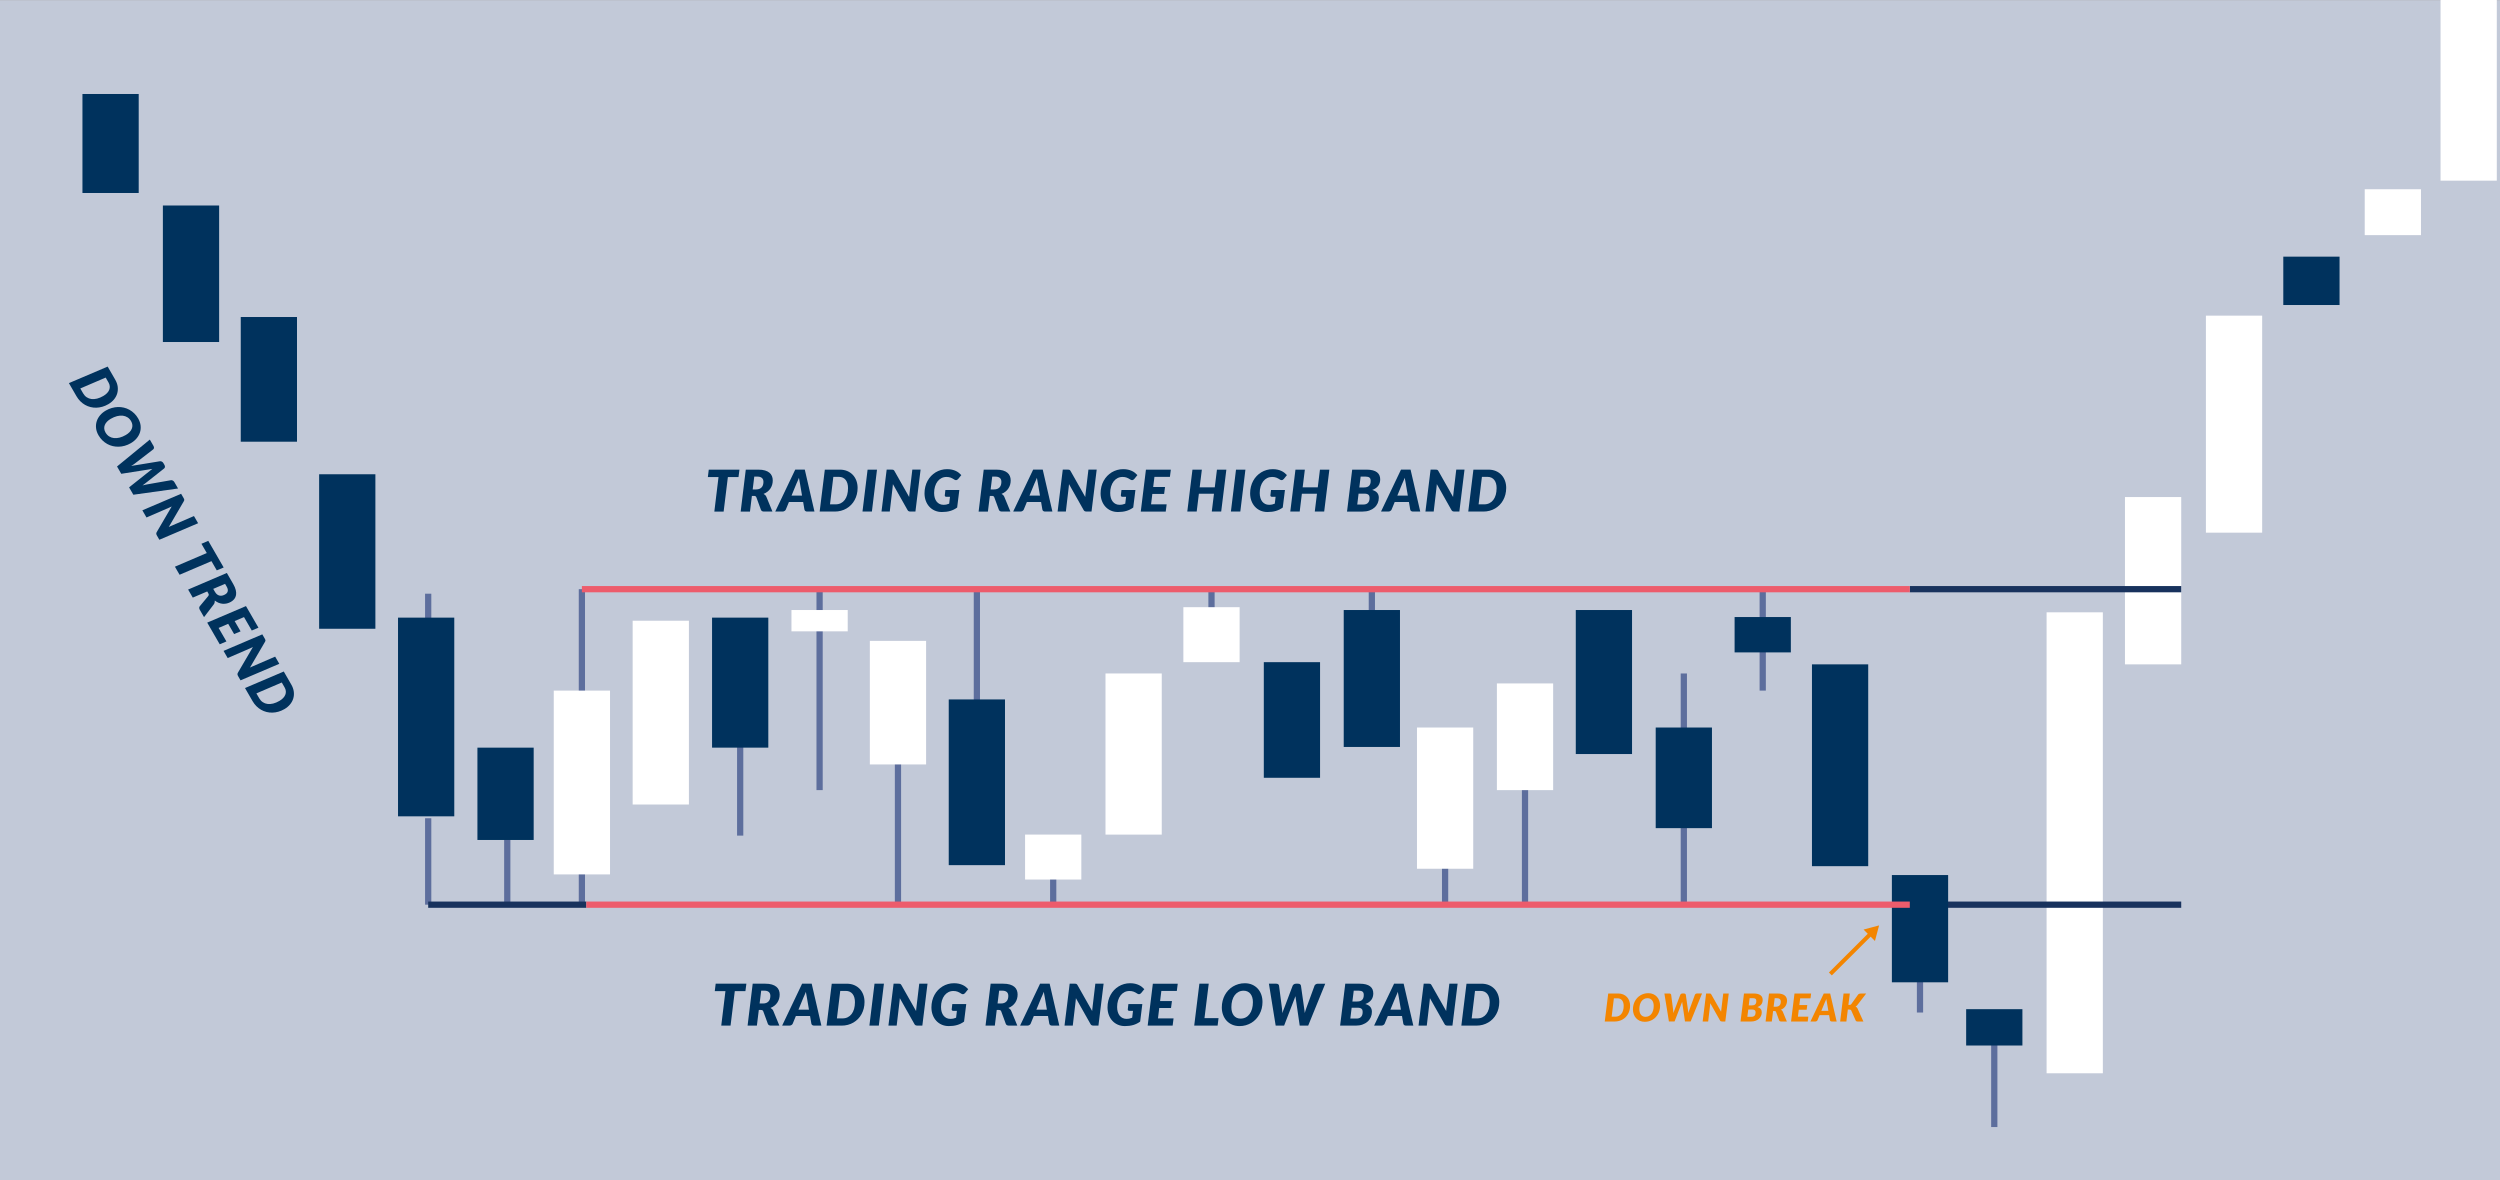 <?xml version="1.0" encoding="utf-8"?>
<!-- Generator: Adobe Illustrator 17.0.0, SVG Export Plug-In . SVG Version: 6.00 Build 0)  -->
<!DOCTYPE svg PUBLIC "-//W3C//DTD SVG 1.1//EN" "http://www.w3.org/Graphics/SVG/1.1/DTD/svg11.dtd">
<svg version="1.1" id="Livello_1" xmlns="http://www.w3.org/2000/svg" xmlns:xlink="http://www.w3.org/1999/xlink" x="0px" y="0px"
	 width="1220px" height="576px" viewBox="0 0 305 144" enable-background="new 0 0 305 144" xml:space="preserve">
<rect x="0" y="0" width="305" height="144" fill="#808080" stroke="none"/>
<g>
	<g>
		<rect x="0" y="0.023" fill="#FFFFFF" width="305" height="143.977"/>
	</g>
	<g opacity="0.3">
		<rect x="0" y="0.023" fill="#334A7C" width="305" height="143.977"/>
	</g>
	<g>
		<rect x="233.859" y="110.407" fill="#5D6E9D" width="0.762" height="13.121"/>
	</g>
	<g>
		<rect x="242.921" y="124.378" fill="#5D6E9D" width="0.762" height="13.121"/>
	</g>
	<g>
		<rect x="51.859" y="72.431" fill="#5D6E9D" width="0.761" height="3.984"/>
	</g>
	<g>
		<rect x="147.422" y="72.083" fill="#5D6E9D" width="0.761" height="3.984"/>
	</g>
	<g>
		<rect x="166.984" y="72.083" fill="#5D6E9D" width="0.762" height="3.984"/>
	</g>
	<g>
		<rect x="51.859" y="99.825" fill="#5D6E9D" width="0.761" height="10.546"/>
	</g>
	<g>
		<rect x="61.506" y="99.825" fill="#5D6E9D" width="0.761" height="10.546"/>
	</g>
	<g>
		<rect x="70.61" y="99.825" fill="#5D6E9D" width="0.761" height="10.546"/>
	</g>
	<g>
		<rect x="175.921" y="99.825" fill="#5D6E9D" width="0.762" height="10.546"/>
	</g>
	<g>
		<rect x="128.11" y="104.561" fill="#5D6E9D" width="0.761" height="5.81"/>
	</g>
	<g>
		<rect x="70.61" y="71.879" fill="#5D6E9D" width="0.761" height="18.007"/>
	</g>
	<g>
		<rect x="99.61" y="71.879" fill="#5D6E9D" width="0.761" height="24.515"/>
	</g>
	<g>
		<rect x="109.172" y="85.892" fill="#5D6E9D" width="0.761" height="24.515"/>
	</g>
	<g>
		<rect x="185.671" y="85.892" fill="#5D6E9D" width="0.762" height="24.515"/>
	</g>
	<g>
		<rect x="205.046" y="82.163" fill="#5D6E9D" width="0.762" height="28.244"/>
	</g>
	<g>
		<rect x="118.797" y="71.682" fill="#5D6E9D" width="0.761" height="24.515"/>
	</g>
	<g>
		<rect x="214.671" y="71.682" fill="#5D6E9D" width="0.762" height="12.572"/>
	</g>
	<g>
		<rect x="89.922" y="83.939" fill="#5D6E9D" width="0.761" height="18.007"/>
	</g>
	<g>
		<rect x="52.239" y="109.989" fill="#18325D" width="19.294" height="0.764"/>
	</g>
	<g>
		<rect x="10.059" y="11.467" fill="#00325D" width="6.863" height="12.078"/>
	</g>
	<g>
		<rect x="19.871" y="25.071" fill="#00325D" width="6.863" height="16.655"/>
	</g>
	<g>
		<rect x="29.371" y="38.676" fill="#00325D" width="6.863" height="15.213"/>
	</g>
	<g>
		<rect x="38.934" y="57.86" fill="#00325D" width="6.863" height="18.849"/>
	</g>
	<g>
		<rect x="48.559" y="75.351" fill="#00325D" width="6.863" height="24.241"/>
	</g>
	<g>
		<rect x="58.246" y="91.213" fill="#00325D" width="6.863" height="11.263"/>
	</g>
	<g>
		<rect x="86.871" y="75.351" fill="#00325D" width="6.863" height="15.861"/>
	</g>
	<g>
		<rect x="115.746" y="85.331" fill="#00325D" width="6.863" height="20.217"/>
	</g>
	<g>
		<rect x="154.184" y="80.784" fill="#00325D" width="6.863" height="14.106"/>
	</g>
	<g>
		<rect x="163.934" y="74.423" fill="#00325D" width="6.863" height="16.706"/>
	</g>
	<g>
		<rect x="192.246" y="74.423" fill="#00325D" width="6.863" height="17.57"/>
	</g>
	<g>
		<rect x="278.562" y="31.311" fill="#00325D" width="6.863" height="5.901"/>
	</g>
	<g>
		<rect x="201.996" y="88.758" fill="#00325D" width="6.863" height="12.276"/>
	</g>
	<g>
		<rect x="211.621" y="75.279" fill="#00325D" width="6.863" height="4.314"/>
	</g>
	<g>
		<rect x="221.059" y="81.052" fill="#00325D" width="6.863" height="24.621"/>
	</g>
	<g>
		<rect x="239.871" y="123.119" fill="#00325D" width="6.863" height="4.434"/>
	</g>
	<g>
		<rect x="67.559" y="84.254" fill="#FFFFFF" width="6.863" height="22.423"/>
	</g>
	<g>
		<rect x="77.184" y="75.727" fill="#FFFFFF" width="6.863" height="22.423"/>
	</g>
	<g>
		<rect x="96.559" y="74.423" fill="#FFFFFF" width="6.863" height="2.6"/>
	</g>
	<g>
		<rect x="125.059" y="101.819" fill="#FFFFFF" width="6.863" height="5.484"/>
	</g>
	<g>
		<rect x="134.871" y="82.163" fill="#FFFFFF" width="6.863" height="19.658"/>
	</g>
	<g>
		<rect x="144.371" y="74.076" fill="#FFFFFF" width="6.863" height="6.708"/>
	</g>
	<g>
		<rect x="172.871" y="88.758" fill="#FFFFFF" width="6.863" height="17.229"/>
	</g>
	<g>
		<rect x="182.621" y="83.378" fill="#FFFFFF" width="6.863" height="13.017"/>
	</g>
	<g>
		<rect x="249.684" y="74.703" fill="#FFFFFF" width="6.863" height="56.236"/>
	</g>
	<g>
		<rect x="259.246" y="60.64" fill="#FFFFFF" width="6.863" height="20.412"/>
	</g>
	<g>
		<rect x="269.121" y="38.509" fill="#FFFFFF" width="6.863" height="26.476"/>
	</g>
	<g>
		<rect x="288.496" y="23.087" fill="#FFFFFF" width="6.863" height="5.599"/>
	</g>
	<g>
		<rect x="297.746" y="0" fill="#FFFFFF" width="6.863" height="22.041"/>
	</g>
	<g>
		<rect x="106.121" y="78.186" fill="#FFFFFF" width="6.863" height="15.076"/>
	</g>
	<g>
		<rect x="237.088" y="109.989" fill="#18325D" width="29.021" height="0.764"/>
	</g>
	<g>
		<rect x="232.997" y="71.498" fill="#18325D" width="33.113" height="0.763"/>
	</g>
	<g>
		<rect x="230.809" y="106.756" fill="#00325D" width="6.863" height="13.085"/>
	</g>
	<g>
		<path fill="#00325D" d="M90.215,57.296l-0.119,0.906h-1.295l-0.518,4.21h-1.134l0.511-4.21h-1.302l0.111-0.906H90.215z"/>
		<path fill="#00325D" d="M91.73,60.502l-0.234,1.91h-1.134l0.623-5.115h1.547c0.312,0,0.579,0.033,0.8,0.1
			c0.221,0.067,0.4,0.158,0.54,0.275c0.141,0.117,0.242,0.256,0.307,0.416c0.064,0.16,0.097,0.334,0.097,0.521
			c0,0.19-0.025,0.369-0.075,0.537c-0.051,0.168-0.124,0.324-0.219,0.465c-0.096,0.142-0.214,0.267-0.353,0.376
			c-0.139,0.109-0.297,0.198-0.474,0.268c0.069,0.04,0.136,0.088,0.197,0.144c0.062,0.056,0.11,0.126,0.146,0.211l0.742,1.801
			h-1.029c-0.096,0-0.176-0.019-0.241-0.056c-0.065-0.037-0.111-0.091-0.137-0.162L92.28,60.68
			c-0.026-0.065-0.061-0.112-0.104-0.139s-0.106-0.04-0.19-0.04H91.73z M92.021,58.149l-0.193,1.562h0.417
			c0.163,0,0.302-0.025,0.416-0.075s0.207-0.118,0.278-0.202s0.123-0.182,0.154-0.295c0.031-0.112,0.047-0.23,0.047-0.355
			c0-0.096-0.014-0.183-0.042-0.262c-0.027-0.078-0.071-0.145-0.131-0.2c-0.06-0.055-0.134-0.098-0.224-0.128
			c-0.09-0.03-0.196-0.046-0.317-0.046H92.021z"/>
		<path fill="#00325D" d="M99.364,62.411h-0.882c-0.098,0-0.177-0.023-0.236-0.069c-0.06-0.046-0.095-0.106-0.106-0.181l-0.157-0.92
			h-1.733l-0.378,0.92c-0.025,0.066-0.075,0.123-0.15,0.174c-0.074,0.05-0.157,0.075-0.248,0.075h-0.896l2.437-5.115h1.169
			L99.364,62.411z M96.568,60.463h1.28l-0.248-1.461c-0.021-0.122-0.044-0.245-0.068-0.37c-0.024-0.125-0.045-0.24-0.062-0.342
			c-0.019,0.056-0.043,0.12-0.073,0.191c-0.03,0.072-0.061,0.141-0.089,0.209c-0.029,0.068-0.058,0.131-0.084,0.19
			c-0.027,0.059-0.047,0.102-0.059,0.13L96.568,60.463z"/>
		<path fill="#00325D" d="M104.628,59.526c0,0.279-0.032,0.542-0.095,0.791c-0.063,0.249-0.153,0.481-0.27,0.695
			c-0.116,0.215-0.259,0.408-0.425,0.579c-0.167,0.172-0.354,0.319-0.561,0.441c-0.206,0.122-0.432,0.215-0.676,0.281
			c-0.243,0.066-0.5,0.098-0.768,0.098h-1.834l0.63-5.115h1.834c0.333,0,0.634,0.057,0.901,0.17c0.267,0.114,0.494,0.27,0.681,0.469
			c0.187,0.199,0.33,0.434,0.431,0.705C104.577,58.912,104.628,59.207,104.628,59.526z M103.459,59.553
			c0-0.208-0.024-0.397-0.072-0.567c-0.048-0.169-0.119-0.314-0.213-0.433c-0.095-0.119-0.211-0.212-0.349-0.277
			s-0.295-0.098-0.473-0.098h-0.686l-0.406,3.353h0.686c0.233,0,0.443-0.046,0.631-0.139c0.187-0.093,0.345-0.224,0.476-0.395
			c0.131-0.17,0.23-0.378,0.301-0.621C103.424,60.131,103.459,59.858,103.459,59.553z"/>
		<path fill="#00325D" d="M106.371,62.411h-1.148l0.623-5.115h1.148L106.371,62.411z"/>
		<path fill="#00325D" d="M108.902,57.301c0.034,0.003,0.064,0.012,0.092,0.024c0.026,0.013,0.051,0.031,0.071,0.054
			c0.021,0.024,0.042,0.054,0.063,0.092l1.788,3.16c0.005-0.082,0.012-0.16,0.021-0.236c0.009-0.074,0.018-0.145,0.024-0.211
			l0.343-2.889h1.008l-0.63,5.115h-0.595c-0.089,0-0.162-0.013-0.221-0.039c-0.059-0.025-0.108-0.076-0.15-0.151l-1.781-3.156
			c-0.005,0.066-0.011,0.129-0.017,0.19s-0.011,0.118-0.016,0.172l-0.35,2.984h-1.008l0.63-5.115h0.602
			C108.827,57.296,108.869,57.298,108.902,57.301z"/>
		<path fill="#00325D" d="M115.101,61.586c0.14,0,0.266-0.012,0.378-0.037c0.111-0.024,0.219-0.059,0.321-0.103l0.099-0.836h-0.435
			c-0.065,0-0.115-0.015-0.15-0.046c-0.035-0.031-0.052-0.072-0.052-0.123l0.076-0.66h1.701l-0.266,2.138
			c-0.131,0.096-0.267,0.178-0.406,0.247s-0.286,0.126-0.439,0.17c-0.152,0.045-0.313,0.077-0.482,0.098
			c-0.17,0.021-0.35,0.032-0.541,0.032c-0.315,0-0.603-0.058-0.863-0.174c-0.26-0.116-0.482-0.276-0.668-0.48
			c-0.186-0.203-0.329-0.445-0.431-0.723c-0.102-0.279-0.152-0.58-0.152-0.906c0-0.283,0.032-0.552,0.097-0.809
			c0.063-0.256,0.155-0.493,0.274-0.711c0.119-0.218,0.262-0.414,0.429-0.59c0.167-0.175,0.353-0.325,0.557-0.449
			s0.424-0.219,0.66-0.286c0.235-0.067,0.482-0.1,0.741-0.1c0.218,0,0.414,0.02,0.59,0.06c0.177,0.04,0.335,0.093,0.475,0.16
			c0.14,0.067,0.265,0.144,0.374,0.232c0.11,0.088,0.207,0.178,0.291,0.272l-0.371,0.46c-0.084,0.103-0.179,0.155-0.283,0.155
			c-0.063,0-0.128-0.022-0.192-0.064c-0.084-0.053-0.163-0.101-0.235-0.142c-0.072-0.041-0.145-0.075-0.219-0.102
			c-0.073-0.026-0.151-0.047-0.234-0.061c-0.083-0.014-0.176-0.021-0.278-0.021c-0.222,0-0.425,0.048-0.608,0.142
			c-0.185,0.095-0.343,0.228-0.477,0.4c-0.133,0.172-0.236,0.379-0.31,0.62c-0.073,0.241-0.11,0.507-0.11,0.797
			c0,0.224,0.027,0.426,0.082,0.605c0.056,0.179,0.133,0.33,0.233,0.453c0.101,0.123,0.221,0.217,0.36,0.283
			S114.93,61.586,115.101,61.586z"/>
		<path fill="#00325D" d="M120.759,60.502l-0.234,1.91h-1.134l0.623-5.115h1.547c0.312,0,0.579,0.033,0.8,0.1
			c0.221,0.067,0.4,0.158,0.54,0.275c0.141,0.117,0.242,0.256,0.307,0.416c0.064,0.16,0.097,0.334,0.097,0.521
			c0,0.19-0.025,0.369-0.075,0.537c-0.051,0.168-0.124,0.324-0.219,0.465c-0.096,0.142-0.214,0.267-0.353,0.376
			c-0.139,0.109-0.297,0.198-0.474,0.268c0.069,0.04,0.136,0.088,0.197,0.144c0.062,0.056,0.11,0.126,0.146,0.211l0.742,1.801
			h-1.029c-0.096,0-0.176-0.019-0.241-0.056c-0.065-0.037-0.111-0.091-0.137-0.162l-0.553-1.513
			c-0.026-0.065-0.061-0.112-0.104-0.139s-0.106-0.04-0.19-0.04H120.759z M121.05,58.149l-0.193,1.562h0.417
			c0.163,0,0.302-0.025,0.416-0.075s0.207-0.118,0.278-0.202s0.123-0.182,0.154-0.295c0.031-0.112,0.047-0.23,0.047-0.355
			c0-0.096-0.014-0.183-0.042-0.262c-0.027-0.078-0.071-0.145-0.131-0.2c-0.06-0.055-0.134-0.098-0.224-0.128
			c-0.09-0.03-0.196-0.046-0.317-0.046H121.05z"/>
		<path fill="#00325D" d="M128.393,62.411h-0.882c-0.098,0-0.177-0.023-0.236-0.069c-0.06-0.046-0.095-0.106-0.106-0.181
			l-0.157-0.92h-1.733l-0.378,0.92c-0.025,0.066-0.075,0.123-0.15,0.174c-0.074,0.05-0.157,0.075-0.248,0.075h-0.896l2.437-5.115
			h1.169L128.393,62.411z M125.597,60.463h1.28l-0.248-1.461c-0.021-0.122-0.044-0.245-0.068-0.37
			c-0.024-0.125-0.045-0.24-0.062-0.342c-0.019,0.056-0.043,0.12-0.073,0.191c-0.03,0.072-0.061,0.141-0.089,0.209
			c-0.029,0.068-0.058,0.131-0.084,0.19c-0.027,0.059-0.047,0.102-0.059,0.13L125.597,60.463z"/>
		<path fill="#00325D" d="M130.386,57.301c0.034,0.003,0.064,0.012,0.092,0.024c0.026,0.013,0.051,0.031,0.071,0.054
			c0.021,0.024,0.042,0.054,0.063,0.092l1.788,3.16c0.005-0.082,0.012-0.16,0.021-0.236c0.009-0.074,0.018-0.145,0.024-0.211
			l0.343-2.889h1.008l-0.63,5.115h-0.595c-0.089,0-0.162-0.013-0.221-0.039c-0.059-0.025-0.108-0.076-0.15-0.151l-1.781-3.156
			c-0.005,0.066-0.011,0.129-0.017,0.19s-0.011,0.118-0.016,0.172l-0.35,2.984h-1.008l0.63-5.115h0.602
			C130.311,57.296,130.353,57.298,130.386,57.301z"/>
		<path fill="#00325D" d="M136.583,61.586c0.14,0,0.266-0.012,0.378-0.037c0.111-0.024,0.219-0.059,0.321-0.103l0.099-0.836h-0.435
			c-0.065,0-0.115-0.015-0.15-0.046c-0.035-0.031-0.052-0.072-0.052-0.123l0.076-0.66h1.701l-0.266,2.138
			c-0.131,0.096-0.267,0.178-0.406,0.247s-0.286,0.126-0.439,0.17c-0.152,0.045-0.313,0.077-0.482,0.098
			c-0.17,0.021-0.35,0.032-0.541,0.032c-0.315,0-0.603-0.058-0.863-0.174c-0.26-0.116-0.482-0.276-0.668-0.48
			c-0.186-0.203-0.329-0.445-0.431-0.723c-0.102-0.279-0.152-0.58-0.152-0.906c0-0.283,0.032-0.552,0.097-0.809
			c0.063-0.256,0.155-0.493,0.274-0.711c0.119-0.218,0.262-0.414,0.429-0.59c0.167-0.175,0.353-0.325,0.557-0.449
			s0.424-0.219,0.66-0.286c0.235-0.067,0.482-0.1,0.741-0.1c0.218,0,0.414,0.02,0.59,0.06c0.177,0.04,0.335,0.093,0.475,0.16
			c0.14,0.067,0.265,0.144,0.374,0.232c0.11,0.088,0.207,0.178,0.291,0.272l-0.371,0.46c-0.084,0.103-0.179,0.155-0.283,0.155
			c-0.063,0-0.128-0.022-0.192-0.064c-0.084-0.053-0.163-0.101-0.235-0.142c-0.072-0.041-0.145-0.075-0.219-0.102
			c-0.073-0.026-0.151-0.047-0.234-0.061c-0.083-0.014-0.176-0.021-0.278-0.021c-0.222,0-0.425,0.048-0.608,0.142
			c-0.185,0.095-0.343,0.228-0.477,0.4c-0.133,0.172-0.236,0.379-0.31,0.62c-0.073,0.241-0.11,0.507-0.11,0.797
			c0,0.224,0.027,0.426,0.082,0.605c0.056,0.179,0.133,0.33,0.233,0.453c0.101,0.123,0.221,0.217,0.36,0.283
			S136.412,61.586,136.583,61.586z"/>
		<path fill="#00325D" d="M142.729,58.177h-1.887l-0.153,1.236h1.445l-0.112,0.849h-1.438l-0.154,1.268h1.9l-0.111,0.881h-3.045
			l0.63-5.115h3.038L142.729,58.177z"/>
		<path fill="#00325D" d="M148.986,62.411h-1.148l0.267-2.177h-1.841l-0.267,2.177h-1.147l0.63-5.115h1.147l-0.266,2.159h1.841
			l0.267-2.159h1.147L148.986,62.411z"/>
		<path fill="#00325D" d="M151.318,62.411h-1.148l0.623-5.115h1.148L151.318,62.411z"/>
		<path fill="#00325D" d="M154.825,61.586c0.141,0,0.266-0.012,0.379-0.037c0.111-0.024,0.219-0.059,0.32-0.103l0.1-0.836h-0.436
			c-0.064,0-0.115-0.015-0.15-0.046c-0.035-0.031-0.051-0.072-0.051-0.123l0.076-0.66h1.701l-0.266,2.138
			c-0.131,0.096-0.268,0.178-0.406,0.247c-0.141,0.069-0.287,0.126-0.439,0.17c-0.152,0.045-0.314,0.077-0.482,0.098
			c-0.17,0.021-0.35,0.032-0.541,0.032c-0.316,0-0.604-0.058-0.863-0.174c-0.26-0.116-0.482-0.276-0.668-0.48
			c-0.186-0.203-0.33-0.445-0.432-0.723c-0.102-0.279-0.152-0.58-0.152-0.906c0-0.283,0.033-0.552,0.098-0.809
			c0.062-0.256,0.154-0.493,0.273-0.711c0.119-0.218,0.262-0.414,0.43-0.59c0.166-0.175,0.352-0.325,0.557-0.449
			c0.203-0.124,0.424-0.219,0.66-0.286c0.234-0.067,0.482-0.1,0.74-0.1c0.219,0,0.414,0.02,0.59,0.06
			c0.178,0.04,0.336,0.093,0.475,0.16c0.141,0.067,0.266,0.144,0.375,0.232c0.109,0.088,0.207,0.178,0.291,0.272l-0.371,0.46
			c-0.084,0.103-0.18,0.155-0.283,0.155c-0.064,0-0.129-0.022-0.193-0.064c-0.084-0.053-0.162-0.101-0.234-0.142
			c-0.072-0.041-0.145-0.075-0.219-0.102c-0.074-0.026-0.152-0.047-0.234-0.061c-0.084-0.014-0.176-0.021-0.279-0.021
			c-0.221,0-0.424,0.048-0.607,0.142c-0.186,0.095-0.344,0.228-0.477,0.4s-0.236,0.379-0.311,0.62
			c-0.072,0.241-0.109,0.507-0.109,0.797c0,0.224,0.027,0.426,0.082,0.605s0.133,0.33,0.232,0.453
			c0.102,0.123,0.221,0.217,0.361,0.283C154.499,61.554,154.655,61.586,154.825,61.586z"/>
		<path fill="#00325D" d="M161.551,62.411h-1.148l0.268-2.177h-1.842l-0.266,2.177h-1.148l0.631-5.115h1.146l-0.266,2.159h1.842
			l0.266-2.159h1.148L161.551,62.411z"/>
		<path fill="#00325D" d="M164.338,62.411l0.629-5.115h1.75c0.297,0,0.551,0.028,0.762,0.084c0.211,0.056,0.383,0.137,0.518,0.24
			c0.135,0.104,0.232,0.23,0.295,0.376c0.061,0.146,0.092,0.309,0.092,0.486c0,0.141-0.018,0.276-0.055,0.406
			c-0.035,0.13-0.092,0.25-0.17,0.36c-0.078,0.11-0.18,0.21-0.303,0.3c-0.125,0.09-0.273,0.166-0.449,0.226
			c0.275,0.075,0.479,0.191,0.611,0.349c0.131,0.158,0.197,0.358,0.197,0.599c0,0.237-0.045,0.457-0.135,0.662
			s-0.219,0.384-0.391,0.536c-0.17,0.152-0.377,0.272-0.621,0.36c-0.244,0.088-0.52,0.132-0.828,0.132H164.338z M165.745,60.227
			l-0.16,1.324h0.748c0.141,0,0.258-0.021,0.354-0.061c0.096-0.041,0.174-0.098,0.232-0.172c0.061-0.073,0.104-0.16,0.131-0.258
			c0.025-0.098,0.039-0.206,0.039-0.323c0-0.077-0.01-0.147-0.029-0.211s-0.055-0.117-0.102-0.16
			c-0.049-0.044-0.111-0.077-0.189-0.102s-0.174-0.037-0.289-0.037H165.745z M165.836,59.469h0.545c0.129,0,0.244-0.013,0.348-0.039
			c0.102-0.025,0.189-0.07,0.264-0.132c0.072-0.062,0.129-0.144,0.17-0.247c0.039-0.103,0.059-0.231,0.059-0.383
			c0-0.19-0.049-0.324-0.148-0.402s-0.252-0.118-0.461-0.118h-0.615L165.836,59.469z"/>
		<path fill="#00325D" d="M173.27,62.411h-0.883c-0.098,0-0.176-0.023-0.236-0.069c-0.059-0.046-0.094-0.106-0.105-0.181
			l-0.158-0.92h-1.732l-0.379,0.92c-0.025,0.066-0.074,0.123-0.15,0.174c-0.074,0.05-0.156,0.075-0.248,0.075h-0.896l2.438-5.115
			h1.168L173.27,62.411z M170.473,60.463h1.281l-0.248-1.461c-0.021-0.122-0.045-0.245-0.068-0.37
			c-0.025-0.125-0.045-0.24-0.062-0.342c-0.018,0.056-0.043,0.12-0.072,0.191c-0.031,0.072-0.061,0.141-0.09,0.209
			s-0.057,0.131-0.084,0.19c-0.027,0.059-0.047,0.102-0.059,0.13L170.473,60.463z"/>
		<path fill="#00325D" d="M175.262,57.301c0.033,0.003,0.064,0.012,0.092,0.024c0.025,0.013,0.051,0.031,0.07,0.054
			c0.021,0.024,0.043,0.054,0.064,0.092l1.787,3.16c0.006-0.082,0.012-0.16,0.021-0.236c0.01-0.074,0.018-0.145,0.025-0.211
			l0.342-2.889h1.008l-0.629,5.115h-0.596c-0.088,0-0.162-0.013-0.221-0.039c-0.059-0.025-0.107-0.076-0.15-0.151l-1.781-3.156
			c-0.004,0.066-0.01,0.129-0.016,0.19s-0.012,0.118-0.016,0.172l-0.35,2.984h-1.008l0.629-5.115h0.602
			C175.186,57.296,175.229,57.298,175.262,57.301z"/>
		<path fill="#00325D" d="M183.756,59.526c0,0.279-0.033,0.542-0.096,0.791c-0.062,0.249-0.152,0.481-0.27,0.695
			c-0.115,0.215-0.258,0.408-0.424,0.579c-0.168,0.172-0.354,0.319-0.561,0.441c-0.207,0.122-0.432,0.215-0.676,0.281
			s-0.5,0.098-0.768,0.098h-1.834l0.629-5.115h1.834c0.334,0,0.635,0.057,0.902,0.17c0.266,0.114,0.494,0.27,0.68,0.469
			c0.188,0.199,0.33,0.434,0.432,0.705C183.706,58.912,183.756,59.207,183.756,59.526z M182.586,59.553
			c0-0.208-0.023-0.397-0.072-0.567c-0.047-0.169-0.119-0.314-0.213-0.433c-0.094-0.119-0.211-0.212-0.348-0.277
			c-0.139-0.066-0.295-0.098-0.473-0.098h-0.686l-0.406,3.353h0.686c0.232,0,0.443-0.046,0.631-0.139
			c0.186-0.093,0.344-0.224,0.475-0.395c0.131-0.17,0.23-0.378,0.301-0.621C182.551,60.131,182.586,59.858,182.586,59.553z"/>
	</g>
	<g>
		<path fill="#00325D" d="M91.059,120.011l-0.119,0.905h-1.295l-0.518,4.209h-1.134l0.511-4.209h-1.302l0.111-0.905H91.059z"/>
		<path fill="#00325D" d="M92.574,123.216l-0.234,1.909h-1.134l0.623-5.114h1.547c0.312,0,0.579,0.033,0.8,0.1s0.4,0.159,0.54,0.275
			c0.141,0.118,0.242,0.256,0.307,0.416c0.064,0.16,0.097,0.334,0.097,0.521c0,0.19-0.025,0.368-0.075,0.537
			c-0.051,0.168-0.124,0.324-0.219,0.465c-0.096,0.142-0.214,0.267-0.353,0.376s-0.297,0.198-0.474,0.268
			c0.069,0.04,0.136,0.088,0.197,0.144c0.062,0.056,0.11,0.126,0.146,0.211l0.742,1.8h-1.029c-0.096,0-0.176-0.019-0.241-0.056
			s-0.111-0.091-0.137-0.162l-0.553-1.512c-0.026-0.066-0.061-0.112-0.104-0.139c-0.043-0.026-0.106-0.04-0.19-0.04H92.574z
			 M92.865,120.864l-0.193,1.561h0.417c0.163,0,0.302-0.024,0.416-0.075c0.114-0.05,0.207-0.118,0.278-0.202
			s0.123-0.182,0.154-0.295c0.031-0.112,0.047-0.23,0.047-0.355c0-0.096-0.014-0.183-0.042-0.262
			c-0.027-0.078-0.071-0.145-0.131-0.2s-0.134-0.098-0.224-0.128c-0.09-0.03-0.196-0.045-0.317-0.045H92.865z"/>
		<path fill="#00325D" d="M100.208,125.125h-0.882c-0.098,0-0.177-0.023-0.236-0.068c-0.06-0.046-0.095-0.107-0.106-0.181
			l-0.157-0.92h-1.733l-0.378,0.92c-0.025,0.066-0.075,0.123-0.15,0.174c-0.074,0.05-0.157,0.074-0.248,0.074H95.42l2.437-5.114
			h1.169L100.208,125.125z M97.412,123.177h1.28l-0.248-1.461c-0.021-0.121-0.044-0.245-0.068-0.37
			c-0.024-0.125-0.045-0.239-0.062-0.342c-0.019,0.056-0.043,0.12-0.073,0.191s-0.061,0.141-0.089,0.21
			c-0.029,0.068-0.058,0.13-0.084,0.189c-0.027,0.059-0.047,0.102-0.059,0.13L97.412,123.177z"/>
		<path fill="#00325D" d="M105.472,122.24c0,0.279-0.032,0.543-0.095,0.792c-0.063,0.249-0.153,0.481-0.27,0.695
			c-0.116,0.215-0.259,0.408-0.425,0.58c-0.167,0.171-0.354,0.318-0.561,0.44c-0.206,0.122-0.432,0.216-0.676,0.281
			c-0.243,0.066-0.5,0.098-0.768,0.098h-1.834l0.63-5.114h1.834c0.333,0,0.634,0.057,0.901,0.169
			c0.267,0.114,0.494,0.27,0.681,0.469c0.187,0.199,0.33,0.434,0.431,0.705C105.421,121.626,105.472,121.922,105.472,122.24z
			 M104.303,122.268c0-0.209-0.024-0.397-0.072-0.567c-0.048-0.169-0.119-0.313-0.213-0.433c-0.095-0.12-0.211-0.212-0.349-0.278
			c-0.138-0.065-0.295-0.098-0.473-0.098h-0.686l-0.406,3.353h0.686c0.233,0,0.443-0.046,0.631-0.139
			c0.187-0.092,0.345-0.223,0.476-0.395c0.131-0.17,0.23-0.378,0.301-0.621C104.268,122.846,104.303,122.573,104.303,122.268z"/>
		<path fill="#00325D" d="M107.215,125.125h-1.148l0.623-5.114h1.148L107.215,125.125z"/>
		<path fill="#00325D" d="M109.746,120.016c0.034,0.004,0.064,0.012,0.092,0.024c0.026,0.013,0.051,0.031,0.071,0.055
			c0.021,0.023,0.042,0.054,0.063,0.091l1.788,3.159c0.005-0.081,0.012-0.16,0.021-0.235c0.009-0.074,0.018-0.145,0.024-0.211
			l0.343-2.889h1.008l-0.63,5.114h-0.595c-0.089,0-0.162-0.013-0.221-0.038s-0.108-0.075-0.15-0.151l-1.781-3.156
			c-0.005,0.066-0.011,0.128-0.017,0.189c-0.006,0.062-0.011,0.119-0.016,0.172l-0.35,2.984h-1.008l0.63-5.114h0.602
			C109.671,120.011,109.713,120.012,109.746,120.016z"/>
		<path fill="#00325D" d="M115.944,124.301c0.14,0,0.266-0.012,0.378-0.036c0.111-0.024,0.219-0.06,0.321-0.104l0.099-0.836h-0.435
			c-0.065,0-0.115-0.016-0.15-0.046c-0.035-0.03-0.052-0.072-0.052-0.122l0.076-0.66h1.701l-0.266,2.138
			c-0.131,0.096-0.267,0.178-0.406,0.247c-0.14,0.07-0.286,0.126-0.439,0.17c-0.152,0.045-0.313,0.077-0.482,0.099
			c-0.17,0.021-0.35,0.031-0.541,0.031c-0.315,0-0.603-0.058-0.863-0.174c-0.26-0.116-0.482-0.275-0.668-0.479
			s-0.329-0.445-0.431-0.723s-0.152-0.581-0.152-0.906c0-0.283,0.032-0.552,0.097-0.809c0.063-0.257,0.155-0.493,0.274-0.711
			c0.119-0.217,0.262-0.413,0.429-0.59c0.167-0.175,0.353-0.325,0.557-0.449c0.204-0.124,0.424-0.219,0.66-0.287
			c0.235-0.067,0.482-0.1,0.741-0.1c0.218,0,0.414,0.021,0.59,0.06c0.177,0.04,0.335,0.093,0.475,0.16
			c0.14,0.067,0.265,0.144,0.374,0.232c0.11,0.087,0.207,0.178,0.291,0.272l-0.371,0.459c-0.084,0.103-0.179,0.155-0.283,0.155
			c-0.063,0-0.128-0.022-0.192-0.064c-0.084-0.054-0.163-0.101-0.235-0.142c-0.072-0.041-0.145-0.074-0.219-0.102
			c-0.073-0.026-0.151-0.047-0.234-0.062c-0.083-0.014-0.176-0.021-0.278-0.021c-0.222,0-0.425,0.047-0.608,0.142
			c-0.185,0.095-0.343,0.228-0.477,0.401c-0.133,0.171-0.236,0.378-0.31,0.619c-0.073,0.241-0.11,0.507-0.11,0.797
			c0,0.224,0.027,0.426,0.082,0.605c0.056,0.179,0.133,0.33,0.233,0.453c0.101,0.123,0.221,0.217,0.36,0.283
			C115.618,124.268,115.773,124.301,115.944,124.301z"/>
		<path fill="#00325D" d="M121.603,123.216l-0.234,1.909h-1.134l0.623-5.114h1.547c0.312,0,0.579,0.033,0.8,0.1
			s0.4,0.159,0.54,0.275c0.141,0.118,0.242,0.256,0.307,0.416c0.064,0.16,0.097,0.334,0.097,0.521c0,0.19-0.025,0.368-0.075,0.537
			c-0.051,0.168-0.124,0.324-0.219,0.465c-0.096,0.142-0.214,0.267-0.353,0.376s-0.297,0.198-0.474,0.268
			c0.069,0.04,0.136,0.088,0.197,0.144c0.062,0.056,0.11,0.126,0.146,0.211l0.742,1.8h-1.029c-0.096,0-0.176-0.019-0.241-0.056
			s-0.111-0.091-0.137-0.162l-0.553-1.512c-0.026-0.066-0.061-0.112-0.104-0.139c-0.043-0.026-0.106-0.04-0.19-0.04H121.603z
			 M121.894,120.864l-0.193,1.561h0.417c0.163,0,0.302-0.024,0.416-0.075c0.114-0.05,0.207-0.118,0.278-0.202
			s0.123-0.182,0.154-0.295c0.031-0.112,0.047-0.23,0.047-0.355c0-0.096-0.014-0.183-0.042-0.262
			c-0.027-0.078-0.071-0.145-0.131-0.2s-0.134-0.098-0.224-0.128c-0.09-0.03-0.196-0.045-0.317-0.045H121.894z"/>
		<path fill="#00325D" d="M129.236,125.125h-0.882c-0.098,0-0.177-0.023-0.236-0.068c-0.06-0.046-0.095-0.107-0.106-0.181
			l-0.157-0.92h-1.733l-0.378,0.92c-0.025,0.066-0.075,0.123-0.15,0.174c-0.074,0.05-0.157,0.074-0.248,0.074h-0.896l2.437-5.114
			h1.169L129.236,125.125z M126.44,123.177h1.28l-0.248-1.461c-0.021-0.121-0.044-0.245-0.068-0.37
			c-0.024-0.125-0.045-0.239-0.062-0.342c-0.019,0.056-0.043,0.12-0.073,0.191s-0.061,0.141-0.089,0.21
			c-0.029,0.068-0.058,0.13-0.084,0.189c-0.027,0.059-0.047,0.102-0.059,0.13L126.44,123.177z"/>
		<path fill="#00325D" d="M131.229,120.016c0.034,0.004,0.064,0.012,0.092,0.024c0.026,0.013,0.051,0.031,0.071,0.055
			c0.021,0.023,0.042,0.054,0.063,0.091l1.788,3.159c0.005-0.081,0.012-0.16,0.021-0.235c0.009-0.074,0.018-0.145,0.024-0.211
			l0.343-2.889h1.008l-0.63,5.114h-0.595c-0.089,0-0.162-0.013-0.221-0.038s-0.108-0.075-0.15-0.151l-1.781-3.156
			c-0.005,0.066-0.011,0.128-0.017,0.189c-0.006,0.062-0.011,0.119-0.016,0.172l-0.35,2.984h-1.008l0.63-5.114h0.602
			C131.154,120.011,131.196,120.012,131.229,120.016z"/>
		<path fill="#00325D" d="M137.427,124.301c0.14,0,0.266-0.012,0.378-0.036c0.111-0.024,0.219-0.06,0.321-0.104l0.099-0.836h-0.435
			c-0.065,0-0.115-0.016-0.15-0.046c-0.035-0.03-0.052-0.072-0.052-0.122l0.076-0.66h1.701l-0.266,2.138
			c-0.131,0.096-0.267,0.178-0.406,0.247c-0.14,0.07-0.286,0.126-0.439,0.17c-0.152,0.045-0.313,0.077-0.482,0.099
			c-0.17,0.021-0.35,0.031-0.541,0.031c-0.315,0-0.603-0.058-0.863-0.174c-0.26-0.116-0.482-0.275-0.668-0.479
			s-0.329-0.445-0.431-0.723s-0.152-0.581-0.152-0.906c0-0.283,0.032-0.552,0.097-0.809c0.063-0.257,0.155-0.493,0.274-0.711
			c0.119-0.217,0.262-0.413,0.429-0.59c0.167-0.175,0.353-0.325,0.557-0.449c0.204-0.124,0.424-0.219,0.66-0.287
			c0.235-0.067,0.482-0.1,0.741-0.1c0.218,0,0.414,0.021,0.59,0.06c0.177,0.04,0.335,0.093,0.475,0.16
			c0.14,0.067,0.265,0.144,0.374,0.232c0.11,0.087,0.207,0.178,0.291,0.272l-0.371,0.459c-0.084,0.103-0.179,0.155-0.283,0.155
			c-0.063,0-0.128-0.022-0.192-0.064c-0.084-0.054-0.163-0.101-0.235-0.142c-0.072-0.041-0.145-0.074-0.219-0.102
			c-0.073-0.026-0.151-0.047-0.234-0.062c-0.083-0.014-0.176-0.021-0.278-0.021c-0.222,0-0.425,0.047-0.608,0.142
			c-0.185,0.095-0.343,0.228-0.477,0.401c-0.133,0.171-0.236,0.378-0.31,0.619c-0.073,0.241-0.11,0.507-0.11,0.797
			c0,0.224,0.027,0.426,0.082,0.605c0.056,0.179,0.133,0.33,0.233,0.453c0.101,0.123,0.221,0.217,0.36,0.283
			C137.101,124.268,137.256,124.301,137.427,124.301z"/>
		<path fill="#00325D" d="M143.572,120.892h-1.887l-0.153,1.236h1.445l-0.112,0.849h-1.438l-0.154,1.268h1.9l-0.111,0.881h-3.045
			l0.63-5.114h3.038L143.572,120.892z"/>
		<path fill="#00325D" d="M146.946,124.213h1.715l-0.112,0.912h-2.855l0.63-5.114h1.141L146.946,124.213z"/>
		<path fill="#00325D" d="M154.024,122.24c0,0.276-0.033,0.541-0.096,0.793c-0.064,0.253-0.156,0.489-0.273,0.706
			s-0.26,0.415-0.428,0.593c-0.166,0.178-0.354,0.33-0.561,0.456c-0.209,0.124-0.434,0.222-0.676,0.291
			c-0.243,0.07-0.498,0.104-0.767,0.104c-0.336,0-0.638-0.059-0.904-0.177c-0.268-0.119-0.494-0.28-0.681-0.485
			c-0.188-0.205-0.33-0.446-0.429-0.723c-0.1-0.277-0.149-0.576-0.149-0.897c0-0.276,0.032-0.541,0.097-0.795
			c0.063-0.254,0.155-0.49,0.272-0.707c0.118-0.217,0.261-0.415,0.429-0.593c0.168-0.178,0.356-0.33,0.563-0.456
			c0.208-0.124,0.434-0.221,0.676-0.291c0.243-0.07,0.499-0.104,0.771-0.104c0.333,0,0.634,0.06,0.9,0.177
			c0.268,0.119,0.494,0.28,0.68,0.487c0.186,0.206,0.328,0.448,0.428,0.726C153.975,121.623,154.024,121.922,154.024,122.24z
			 M152.854,122.268c0-0.211-0.023-0.402-0.074-0.574c-0.051-0.171-0.123-0.319-0.221-0.442c-0.098-0.123-0.215-0.218-0.355-0.285
			c-0.141-0.067-0.299-0.1-0.477-0.1c-0.233,0-0.442,0.049-0.626,0.146c-0.185,0.097-0.342,0.233-0.471,0.408
			c-0.13,0.176-0.229,0.387-0.298,0.634c-0.069,0.247-0.104,0.52-0.104,0.82c0,0.211,0.024,0.402,0.074,0.572
			c0.049,0.171,0.12,0.317,0.215,0.439c0.095,0.122,0.212,0.216,0.352,0.283s0.3,0.1,0.479,0.1c0.233,0,0.443-0.048,0.628-0.144
			c0.186-0.096,0.343-0.232,0.472-0.408c0.131-0.175,0.23-0.386,0.301-0.632C152.819,122.84,152.854,122.568,152.854,122.268z"/>
		<path fill="#00325D" d="M154.807,120.011h0.896c0.098,0,0.176,0.023,0.236,0.068c0.059,0.046,0.096,0.107,0.105,0.181l0.357,2.756
			c0.01,0.066,0.018,0.133,0.021,0.203c0.004,0.069,0.01,0.131,0.014,0.187c0.006,0.069,0.008,0.133,0.008,0.197
			c0.035-0.11,0.072-0.214,0.109-0.311c0.039-0.097,0.074-0.189,0.107-0.276l1.043-2.756c0.025-0.063,0.074-0.12,0.146-0.171
			c0.072-0.052,0.156-0.077,0.252-0.077h0.266c0.1,0,0.178,0.023,0.24,0.068c0.062,0.046,0.1,0.107,0.111,0.181l0.391,2.756
			c0.012,0.082,0.025,0.172,0.037,0.269c0.014,0.097,0.023,0.198,0.033,0.304c0.031-0.106,0.061-0.207,0.092-0.303
			c0.029-0.096,0.061-0.186,0.09-0.27l1.008-2.756c0.023-0.066,0.074-0.123,0.15-0.173c0.074-0.051,0.16-0.075,0.256-0.075h0.904
			l-2.08,5.114h-1.035l-0.469-3.23c-0.008-0.051-0.016-0.108-0.025-0.17c-0.01-0.062-0.018-0.126-0.023-0.195
			c-0.027,0.069-0.051,0.133-0.076,0.195c-0.025,0.063-0.047,0.12-0.064,0.17l-1.246,3.23h-1.029L154.807,120.011z"/>
		<path fill="#00325D" d="M163.495,125.125l0.629-5.114h1.75c0.297,0,0.551,0.027,0.762,0.084c0.211,0.056,0.383,0.136,0.518,0.24
			s0.232,0.229,0.295,0.376c0.061,0.146,0.092,0.308,0.092,0.486c0,0.14-0.018,0.275-0.055,0.406c-0.035,0.13-0.092,0.25-0.17,0.36
			c-0.078,0.111-0.18,0.211-0.303,0.301c-0.125,0.09-0.273,0.166-0.449,0.226c0.275,0.074,0.479,0.191,0.611,0.35
			c0.131,0.158,0.197,0.357,0.197,0.599c0,0.236-0.045,0.456-0.135,0.661c-0.09,0.205-0.219,0.384-0.391,0.536
			c-0.17,0.152-0.377,0.271-0.621,0.36c-0.244,0.088-0.52,0.131-0.828,0.131H163.495z M164.901,122.942l-0.16,1.323h0.748
			c0.141,0,0.258-0.02,0.354-0.061s0.174-0.099,0.232-0.172c0.061-0.073,0.104-0.16,0.131-0.258
			c0.025-0.099,0.039-0.207,0.039-0.323c0-0.077-0.01-0.148-0.029-0.211c-0.02-0.064-0.055-0.117-0.102-0.16
			c-0.049-0.043-0.111-0.077-0.189-0.102c-0.078-0.024-0.174-0.037-0.289-0.037H164.901z M164.993,122.184h0.545
			c0.129,0,0.244-0.013,0.348-0.038c0.102-0.026,0.189-0.07,0.264-0.132c0.072-0.062,0.129-0.144,0.17-0.247
			c0.039-0.103,0.059-0.231,0.059-0.383c0-0.19-0.049-0.323-0.148-0.402c-0.1-0.078-0.252-0.118-0.461-0.118h-0.615L164.993,122.184
			z"/>
		<path fill="#00325D" d="M172.426,125.125h-0.883c-0.098,0-0.176-0.023-0.236-0.068c-0.059-0.046-0.094-0.107-0.105-0.181
			l-0.158-0.92h-1.732l-0.379,0.92c-0.025,0.066-0.074,0.123-0.15,0.174c-0.074,0.05-0.156,0.074-0.248,0.074h-0.896l2.438-5.114
			h1.168L172.426,125.125z M169.629,123.177h1.281l-0.248-1.461c-0.021-0.121-0.045-0.245-0.068-0.37
			c-0.025-0.125-0.045-0.239-0.062-0.342c-0.018,0.056-0.043,0.12-0.072,0.191c-0.031,0.072-0.061,0.141-0.09,0.21
			c-0.029,0.068-0.057,0.13-0.084,0.189c-0.027,0.059-0.047,0.102-0.059,0.13L169.629,123.177z"/>
		<path fill="#00325D" d="M174.418,120.016c0.035,0.004,0.064,0.012,0.092,0.024s0.051,0.031,0.072,0.055
			c0.021,0.023,0.041,0.054,0.062,0.091l1.789,3.159c0.004-0.081,0.012-0.16,0.021-0.235c0.008-0.074,0.018-0.145,0.023-0.211
			l0.344-2.889h1.008l-0.631,5.114h-0.594c-0.09,0-0.162-0.013-0.221-0.038s-0.109-0.075-0.15-0.151l-1.781-3.156
			c-0.006,0.066-0.012,0.128-0.018,0.189c-0.006,0.062-0.01,0.119-0.016,0.172l-0.35,2.984h-1.008l0.631-5.114h0.602
			C174.344,120.011,174.385,120.012,174.418,120.016z"/>
		<path fill="#00325D" d="M182.913,122.24c0,0.279-0.033,0.543-0.096,0.792c-0.062,0.249-0.152,0.481-0.27,0.695
			c-0.115,0.215-0.258,0.408-0.424,0.58c-0.168,0.171-0.354,0.318-0.561,0.44c-0.207,0.122-0.432,0.216-0.676,0.281
			s-0.5,0.098-0.768,0.098h-1.834l0.629-5.114h1.834c0.334,0,0.635,0.057,0.902,0.169c0.266,0.114,0.494,0.27,0.68,0.469
			c0.188,0.199,0.33,0.434,0.432,0.705C182.862,121.626,182.913,121.922,182.913,122.24z M181.743,122.268
			c0-0.209-0.023-0.397-0.072-0.567c-0.047-0.169-0.119-0.313-0.213-0.433s-0.211-0.212-0.348-0.278
			c-0.139-0.065-0.295-0.098-0.473-0.098h-0.686l-0.406,3.353h0.686c0.232,0,0.443-0.046,0.631-0.139
			c0.186-0.092,0.344-0.223,0.475-0.395c0.131-0.17,0.23-0.378,0.301-0.621C181.708,122.846,181.743,122.573,181.743,122.268z"/>
	</g>
	<g>
		<path fill="#00325D" d="M13.215,49.31c-0.24,0.14-0.484,0.244-0.73,0.314c-0.247,0.071-0.492,0.108-0.735,0.116
			c-0.243,0.006-0.481-0.022-0.712-0.079c-0.232-0.059-0.453-0.147-0.662-0.265c-0.208-0.118-0.402-0.266-0.581-0.446
			c-0.179-0.178-0.335-0.384-0.469-0.617l-0.92-1.592l4.729-2.017l0.919,1.592c0.167,0.289,0.269,0.578,0.306,0.867
			c0.035,0.289,0.015,0.564-0.063,0.826c-0.078,0.263-0.209,0.504-0.393,0.728C13.719,48.958,13.49,49.15,13.215,49.31z
			 M12.605,48.309c0.18-0.104,0.331-0.219,0.453-0.347c0.123-0.126,0.211-0.261,0.267-0.402c0.056-0.142,0.077-0.289,0.064-0.442
			c-0.012-0.152-0.062-0.305-0.152-0.459l-0.344-0.595l-3.096,1.328l0.344,0.595c0.117,0.203,0.262,0.361,0.436,0.478
			c0.173,0.115,0.366,0.187,0.579,0.216c0.213,0.026,0.441,0.01,0.687-0.051C12.089,48.568,12.343,48.462,12.605,48.309z"/>
		<path fill="#00325D" d="M15.962,54.067c-0.238,0.138-0.482,0.244-0.732,0.315c-0.25,0.07-0.499,0.11-0.746,0.116
			c-0.246,0.007-0.489-0.017-0.726-0.072c-0.237-0.056-0.462-0.143-0.674-0.26c-0.212-0.119-0.409-0.265-0.59-0.441
			c-0.182-0.176-0.339-0.38-0.474-0.613c-0.168-0.292-0.269-0.584-0.3-0.874c-0.032-0.292-0.007-0.57,0.077-0.834
			c0.082-0.265,0.219-0.509,0.409-0.735c0.189-0.225,0.422-0.418,0.699-0.579c0.238-0.139,0.483-0.244,0.734-0.314
			c0.251-0.072,0.5-0.112,0.747-0.119c0.247-0.007,0.489,0.018,0.727,0.074c0.238,0.057,0.463,0.145,0.675,0.262
			c0.212,0.117,0.409,0.264,0.59,0.44c0.182,0.176,0.34,0.381,0.476,0.617c0.167,0.289,0.267,0.58,0.299,0.87
			c0.032,0.293,0.006,0.57-0.079,0.835c-0.084,0.264-0.223,0.508-0.413,0.735C16.47,53.715,16.237,53.907,15.962,54.067z
			 M15.352,53.067c0.182-0.106,0.334-0.222,0.458-0.353c0.123-0.129,0.214-0.267,0.271-0.414c0.058-0.145,0.081-0.295,0.068-0.45
			c-0.013-0.155-0.064-0.31-0.153-0.464c-0.117-0.202-0.264-0.36-0.439-0.47c-0.176-0.111-0.373-0.178-0.589-0.204
			c-0.216-0.024-0.448-0.005-0.696,0.06c-0.248,0.064-0.501,0.171-0.759,0.321c-0.182,0.106-0.334,0.222-0.457,0.351
			c-0.123,0.128-0.213,0.264-0.271,0.407c-0.058,0.144-0.08,0.293-0.067,0.447c0.012,0.155,0.064,0.311,0.154,0.466
			c0.117,0.203,0.264,0.361,0.439,0.474c0.176,0.112,0.372,0.181,0.588,0.205c0.217,0.024,0.448,0.007,0.696-0.056
			C14.841,53.322,15.094,53.218,15.352,53.067z"/>
		<path fill="#00325D" d="M18.278,53.63l0.449,0.778c0.049,0.085,0.068,0.165,0.06,0.239c-0.01,0.075-0.044,0.136-0.103,0.183
			l-2.198,1.692c-0.051,0.041-0.106,0.081-0.164,0.12c-0.058,0.039-0.109,0.074-0.155,0.106c-0.056,0.039-0.112,0.073-0.167,0.105
			c0.113-0.024,0.221-0.044,0.323-0.06c0.103-0.016,0.2-0.03,0.291-0.046l2.9-0.475c0.068-0.01,0.142,0.004,0.222,0.041
			c0.081,0.036,0.145,0.097,0.193,0.18l0.134,0.23c0.049,0.085,0.069,0.166,0.061,0.243c-0.008,0.076-0.041,0.138-0.1,0.187
			l-2.181,1.721c-0.064,0.051-0.136,0.107-0.213,0.166c-0.078,0.061-0.16,0.12-0.246,0.182c0.106-0.026,0.208-0.052,0.306-0.073
			c0.098-0.022,0.19-0.04,0.278-0.056l2.883-0.506c0.068-0.013,0.143,0.002,0.225,0.042c0.081,0.04,0.146,0.102,0.194,0.185
			l0.452,0.784l-5.454,0.76l-0.52-0.899l2.551-2.027c0.041-0.031,0.085-0.068,0.135-0.106c0.048-0.04,0.101-0.079,0.156-0.12
			c-0.072,0.012-0.14,0.023-0.206,0.032c-0.066,0.01-0.126,0.02-0.179,0.029l-3.412,0.537l-0.515-0.892L18.278,53.63z"/>
		<path fill="#00325D" d="M22.455,60.874c0.014,0.031,0.022,0.062,0.025,0.092c0.002,0.028-0.001,0.059-0.011,0.088
			c-0.01,0.03-0.025,0.064-0.047,0.101l-1.83,3.137c0.073-0.037,0.144-0.071,0.214-0.1c0.069-0.029,0.134-0.058,0.194-0.083
			l2.664-1.152l0.506,0.875l-4.729,2.018l-0.298-0.516c-0.045-0.077-0.071-0.148-0.078-0.211c-0.007-0.064,0.012-0.132,0.055-0.207
			l1.83-3.128c-0.059,0.028-0.116,0.054-0.172,0.08c-0.055,0.025-0.107,0.05-0.156,0.072l-2.749,1.193l-0.505-0.875l4.728-2.018
			l0.302,0.522C22.422,60.805,22.441,60.843,22.455,60.874z"/>
		<path fill="#00325D" d="M27.288,69.233l-0.841,0.351l-0.649-1.124l-3.89,1.66l-0.568-0.983l3.887-1.667l-0.652-1.129l0.837-0.358
			L27.288,69.233z"/>
		<path fill="#00325D" d="M25.283,72.155l-1.765,0.754l-0.568-0.983l4.725-2.024l0.775,1.342c0.156,0.271,0.262,0.519,0.314,0.744
			c0.053,0.225,0.064,0.427,0.033,0.607c-0.031,0.18-0.1,0.338-0.206,0.474s-0.239,0.252-0.401,0.346
			c-0.164,0.095-0.331,0.163-0.501,0.204c-0.171,0.04-0.342,0.054-0.511,0.043c-0.17-0.012-0.337-0.052-0.501-0.118
			c-0.163-0.066-0.32-0.158-0.469-0.276c0,0.08-0.008,0.162-0.026,0.243c-0.017,0.083-0.053,0.16-0.108,0.232l-1.182,1.548
			l-0.516-0.893c-0.048-0.083-0.072-0.163-0.073-0.238c0-0.075,0.023-0.143,0.071-0.2l1.028-1.238
			c0.043-0.056,0.066-0.109,0.067-0.16c0.002-0.051-0.018-0.113-0.06-0.185L25.283,72.155z M27.458,71.229l-1.444,0.614l0.209,0.362
			c0.082,0.141,0.173,0.249,0.273,0.323s0.205,0.12,0.313,0.14c0.109,0.02,0.22,0.016,0.332-0.014
			c0.113-0.028,0.223-0.075,0.33-0.137c0.083-0.048,0.151-0.104,0.205-0.168c0.054-0.063,0.089-0.134,0.106-0.214
			c0.018-0.078,0.018-0.165-0.001-0.259c-0.019-0.092-0.06-0.193-0.12-0.298L27.458,71.229z"/>
		<path fill="#00325D" d="M30.715,76.923l-0.946-1.638l-1.143,0.486l0.725,1.255l-0.79,0.329l-0.721-1.249l-1.17,0.502l0.953,1.65
			l-0.816,0.346L25.28,75.96l4.728-2.018l1.523,2.637L30.715,76.923z"/>
		<path fill="#00325D" d="M32.36,78.025c0.014,0.032,0.022,0.062,0.025,0.093c0.002,0.028-0.001,0.059-0.011,0.088
			c-0.01,0.03-0.025,0.064-0.047,0.101l-1.83,3.136c0.073-0.036,0.145-0.07,0.214-0.1c0.069-0.029,0.134-0.057,0.194-0.083
			l2.665-1.151l0.505,0.875l-4.729,2.018l-0.298-0.516c-0.045-0.077-0.07-0.148-0.077-0.212c-0.007-0.064,0.011-0.132,0.055-0.206
			l1.83-3.128c-0.059,0.027-0.117,0.054-0.172,0.08c-0.056,0.025-0.107,0.049-0.156,0.072l-2.75,1.192l-0.505-0.875l4.729-2.018
			l0.302,0.522C32.327,77.958,32.347,77.995,32.36,78.025z"/>
		<path fill="#00325D" d="M34.699,86.512c-0.24,0.14-0.484,0.243-0.731,0.314c-0.247,0.071-0.491,0.108-0.734,0.115
			c-0.243,0.006-0.481-0.021-0.712-0.078c-0.232-0.059-0.453-0.148-0.662-0.265c-0.208-0.119-0.402-0.266-0.581-0.447
			c-0.179-0.177-0.335-0.384-0.469-0.616l-0.92-1.592l4.729-2.018l0.919,1.592c0.167,0.289,0.269,0.579,0.305,0.868
			c0.036,0.288,0.015,0.564-0.063,0.826c-0.078,0.262-0.209,0.504-0.393,0.728C35.202,86.161,34.973,86.353,34.699,86.512z
			 M34.088,85.511c0.18-0.104,0.331-0.22,0.453-0.347c0.122-0.126,0.211-0.262,0.267-0.403c0.056-0.142,0.077-0.288,0.064-0.442
			c-0.012-0.152-0.063-0.305-0.152-0.458l-0.344-0.596l-3.096,1.328l0.344,0.596c0.117,0.203,0.262,0.361,0.436,0.478
			c0.174,0.115,0.366,0.186,0.58,0.215c0.213,0.027,0.441,0.01,0.687-0.05C33.572,85.771,33.826,85.664,34.088,85.511z"/>
	</g>
	<g>
		<path fill="#F38500" d="M198.872,122.696c0,0.186-0.021,0.362-0.064,0.529c-0.041,0.167-0.102,0.321-0.18,0.464
			s-0.172,0.271-0.283,0.386c-0.111,0.116-0.236,0.214-0.375,0.295c-0.137,0.081-0.287,0.144-0.451,0.187
			c-0.162,0.044-0.334,0.067-0.512,0.067h-1.227l0.422-3.417h1.225c0.223,0,0.424,0.037,0.602,0.114
			c0.18,0.075,0.33,0.18,0.455,0.312c0.125,0.133,0.221,0.291,0.287,0.471C198.838,122.287,198.872,122.484,198.872,122.696z
			 M198.09,122.715c0-0.139-0.016-0.265-0.049-0.379c-0.031-0.114-0.078-0.21-0.143-0.289c-0.062-0.08-0.141-0.142-0.232-0.185
			c-0.092-0.044-0.197-0.067-0.314-0.067h-0.459l-0.271,2.24h0.459c0.156,0,0.297-0.031,0.42-0.093
			c0.125-0.062,0.23-0.15,0.318-0.264c0.088-0.115,0.154-0.253,0.201-0.415C198.067,123.101,198.09,122.917,198.09,122.715z"/>
		<path fill="#F38500" d="M202.532,122.696c0,0.184-0.021,0.36-0.064,0.53c-0.043,0.168-0.104,0.326-0.182,0.471
			c-0.078,0.145-0.174,0.277-0.285,0.396c-0.111,0.12-0.236,0.22-0.375,0.304c-0.139,0.084-0.289,0.149-0.451,0.195
			c-0.162,0.046-0.332,0.07-0.512,0.07c-0.225,0-0.426-0.039-0.605-0.119c-0.178-0.079-0.33-0.187-0.453-0.324
			c-0.125-0.136-0.221-0.298-0.287-0.482c-0.066-0.186-0.1-0.386-0.1-0.6c0-0.184,0.021-0.361,0.064-0.531
			c0.043-0.17,0.104-0.327,0.182-0.473c0.08-0.145,0.176-0.277,0.287-0.396s0.238-0.22,0.377-0.304
			c0.139-0.084,0.289-0.149,0.451-0.195c0.162-0.046,0.332-0.07,0.514-0.07c0.223,0,0.424,0.04,0.602,0.119
			c0.18,0.079,0.33,0.187,0.453,0.325c0.125,0.137,0.221,0.3,0.285,0.485C202.499,122.284,202.532,122.484,202.532,122.696z
			 M201.752,122.715c0-0.141-0.018-0.268-0.051-0.383c-0.033-0.116-0.082-0.214-0.148-0.296c-0.064-0.082-0.143-0.145-0.236-0.19
			s-0.199-0.067-0.318-0.067c-0.156,0-0.295,0.032-0.418,0.097c-0.123,0.065-0.229,0.156-0.314,0.273
			c-0.086,0.118-0.152,0.259-0.199,0.423c-0.045,0.165-0.068,0.348-0.068,0.548c0,0.141,0.016,0.268,0.049,0.382
			c0.033,0.115,0.08,0.213,0.145,0.293c0.062,0.082,0.141,0.145,0.234,0.189c0.094,0.045,0.199,0.068,0.32,0.068
			c0.156,0,0.295-0.032,0.42-0.097c0.123-0.064,0.229-0.155,0.314-0.271c0.088-0.118,0.154-0.259,0.201-0.422
			C201.729,123.097,201.752,122.915,201.752,122.715z"/>
		<path fill="#F38500" d="M203.055,121.207h0.6c0.064,0,0.117,0.015,0.158,0.045c0.039,0.031,0.062,0.071,0.07,0.121l0.238,1.841
			c0.006,0.044,0.012,0.089,0.014,0.134c0.004,0.047,0.008,0.088,0.01,0.125c0.004,0.046,0.006,0.09,0.006,0.131
			c0.023-0.072,0.047-0.142,0.072-0.207c0.025-0.066,0.051-0.126,0.072-0.184l0.697-1.841c0.016-0.043,0.049-0.08,0.098-0.116
			c0.049-0.034,0.104-0.051,0.168-0.051h0.178c0.064,0,0.119,0.015,0.16,0.045c0.041,0.031,0.066,0.071,0.074,0.121l0.262,1.841
			c0.008,0.055,0.016,0.115,0.023,0.179c0.01,0.065,0.016,0.132,0.023,0.203c0.02-0.071,0.039-0.138,0.061-0.202
			c0.02-0.064,0.039-0.124,0.061-0.18l0.674-1.841c0.016-0.044,0.049-0.082,0.098-0.117c0.051-0.033,0.109-0.05,0.172-0.05h0.604
			l-1.389,3.417h-0.691l-0.312-2.158c-0.006-0.034-0.012-0.072-0.018-0.114c-0.006-0.041-0.012-0.085-0.016-0.13
			c-0.018,0.045-0.035,0.089-0.051,0.13c-0.016,0.041-0.031,0.079-0.043,0.114l-0.832,2.158h-0.688L203.055,121.207z"/>
		<path fill="#F38500" d="M208.627,121.21c0.023,0.003,0.043,0.008,0.061,0.017c0.02,0.009,0.035,0.021,0.049,0.036
			s0.027,0.036,0.041,0.061l1.195,2.111c0.004-0.055,0.008-0.108,0.014-0.157c0.006-0.051,0.012-0.098,0.018-0.141l0.229-1.93h0.674
			l-0.422,3.417h-0.396c-0.061,0-0.109-0.009-0.148-0.026c-0.039-0.017-0.072-0.051-0.1-0.101l-1.189-2.108
			c-0.004,0.044-0.008,0.086-0.012,0.127c-0.004,0.04-0.008,0.078-0.01,0.115l-0.234,1.993h-0.674l0.422-3.417h0.402
			C208.577,121.207,208.606,121.208,208.627,121.21z"/>
		<path fill="#F38500" d="M212.346,124.624l0.42-3.417h1.17c0.197,0,0.367,0.019,0.508,0.056c0.141,0.038,0.256,0.091,0.346,0.161
			s0.156,0.154,0.197,0.251c0.041,0.098,0.062,0.207,0.062,0.325c0,0.093-0.014,0.184-0.037,0.27
			c-0.023,0.087-0.062,0.168-0.115,0.241c-0.051,0.073-0.119,0.14-0.201,0.2c-0.082,0.061-0.184,0.111-0.299,0.152
			c0.184,0.05,0.318,0.127,0.406,0.233c0.09,0.106,0.133,0.239,0.133,0.4c0,0.158-0.029,0.306-0.09,0.442
			c-0.061,0.137-0.146,0.257-0.26,0.358c-0.115,0.102-0.254,0.182-0.416,0.241c-0.162,0.059-0.348,0.088-0.553,0.088H212.346z
			 M213.286,123.164l-0.107,0.885h0.5c0.094,0,0.172-0.014,0.236-0.041c0.064-0.027,0.115-0.066,0.156-0.115
			c0.039-0.049,0.068-0.107,0.086-0.172c0.018-0.066,0.027-0.137,0.027-0.216c0-0.052-0.008-0.099-0.02-0.141
			c-0.014-0.042-0.037-0.077-0.068-0.107c-0.033-0.028-0.074-0.052-0.127-0.068c-0.053-0.017-0.115-0.025-0.193-0.025H213.286z
			 M213.346,122.659h0.365c0.086,0,0.162-0.009,0.23-0.026c0.07-0.017,0.129-0.046,0.178-0.088c0.049-0.041,0.086-0.096,0.113-0.166
			c0.025-0.069,0.039-0.153,0.039-0.255c0-0.127-0.033-0.216-0.1-0.268c-0.066-0.053-0.168-0.079-0.307-0.079h-0.412
			L213.346,122.659z"/>
		<path fill="#F38500" d="M216.317,123.348l-0.156,1.276h-0.758l0.416-3.417h1.035c0.207,0,0.387,0.022,0.533,0.067
			c0.146,0.044,0.268,0.106,0.361,0.184c0.094,0.078,0.162,0.17,0.205,0.278c0.043,0.107,0.064,0.222,0.064,0.348
			c0,0.126-0.018,0.246-0.051,0.359c-0.033,0.113-0.082,0.216-0.146,0.311c-0.064,0.095-0.143,0.178-0.234,0.251
			c-0.094,0.073-0.199,0.133-0.316,0.18c0.047,0.026,0.09,0.059,0.131,0.096s0.074,0.084,0.098,0.141l0.496,1.203h-0.688
			c-0.064,0-0.119-0.013-0.162-0.038c-0.043-0.024-0.074-0.061-0.092-0.108l-0.369-1.011c-0.016-0.043-0.039-0.074-0.068-0.092
			c-0.029-0.019-0.07-0.027-0.127-0.027H216.317z M216.512,121.776l-0.129,1.043h0.277c0.109,0,0.203-0.016,0.279-0.05
			c0.076-0.033,0.139-0.078,0.186-0.134c0.047-0.057,0.082-0.122,0.104-0.198c0.02-0.074,0.031-0.154,0.031-0.236
			c0-0.065-0.01-0.122-0.029-0.175c-0.018-0.052-0.047-0.097-0.086-0.133c-0.041-0.037-0.09-0.066-0.15-0.086
			c-0.061-0.02-0.131-0.03-0.211-0.03H216.512z"/>
		<path fill="#F38500" d="M220.883,121.795h-1.26l-0.104,0.826h0.967l-0.076,0.567h-0.961l-0.102,0.847h1.27l-0.076,0.589h-2.033
			l0.42-3.417h2.029L220.883,121.795z"/>
		<path fill="#F38500" d="M224.071,124.624h-0.588c-0.066,0-0.119-0.016-0.158-0.046c-0.039-0.03-0.064-0.071-0.072-0.12
			l-0.104-0.615h-1.158l-0.252,0.615c-0.018,0.043-0.051,0.082-0.102,0.116c-0.049,0.033-0.104,0.051-0.166,0.051h-0.598
			l1.627-3.417h0.781L224.071,124.624z M222.204,123.322h0.855l-0.166-0.976c-0.014-0.081-0.029-0.164-0.045-0.248
			c-0.018-0.083-0.031-0.16-0.041-0.228c-0.014,0.038-0.029,0.08-0.049,0.128c-0.021,0.047-0.041,0.094-0.061,0.139
			s-0.037,0.088-0.057,0.126c-0.018,0.039-0.029,0.069-0.037,0.087L222.204,123.322z"/>
		<path fill="#F38500" d="M225.502,122.604h0.113c0.053,0,0.102-0.009,0.145-0.026c0.041-0.019,0.076-0.046,0.102-0.085l0.811-1.133
			c0.043-0.061,0.092-0.101,0.148-0.121c0.057-0.021,0.121-0.03,0.197-0.03h0.658l-1.07,1.395c-0.035,0.049-0.072,0.088-0.111,0.12
			c-0.039,0.031-0.08,0.058-0.123,0.08c0.053,0.022,0.1,0.051,0.141,0.087c0.041,0.037,0.074,0.087,0.104,0.149l0.719,1.586h-0.678
			c-0.043,0-0.08-0.004-0.109-0.01c-0.031-0.006-0.057-0.016-0.078-0.027s-0.039-0.026-0.053-0.044
			c-0.014-0.019-0.025-0.038-0.035-0.06l-0.527-1.201c-0.021-0.045-0.051-0.076-0.088-0.095c-0.039-0.018-0.09-0.026-0.156-0.026
			h-0.176l-0.18,1.463h-0.758l0.416-3.417h0.764L225.502,122.604z"/>
	</g>
	<g>
		<g>
			
				<rect x="225.546" y="112.818" transform="matrix(0.706 0.708 -0.708 0.706 148.789 -125.699)" fill="#F38500" width="0.501" height="7.093"/>
		</g>
		<g>
			<polygon fill="#F38500" points="229.251,112.898 228.997,113.849 228.743,114.799 228.05,114.103 227.355,113.407 
				228.303,113.152 			"/>
		</g>
	</g>
	<g>
		<rect x="70.99" y="71.498" fill="#ED5C6C" width="162.006" height="0.763"/>
	</g>
	<g>
		<rect x="71.533" y="109.989" fill="#ED5C6C" width="161.463" height="0.764"/>
	</g>
</g>
</svg>
